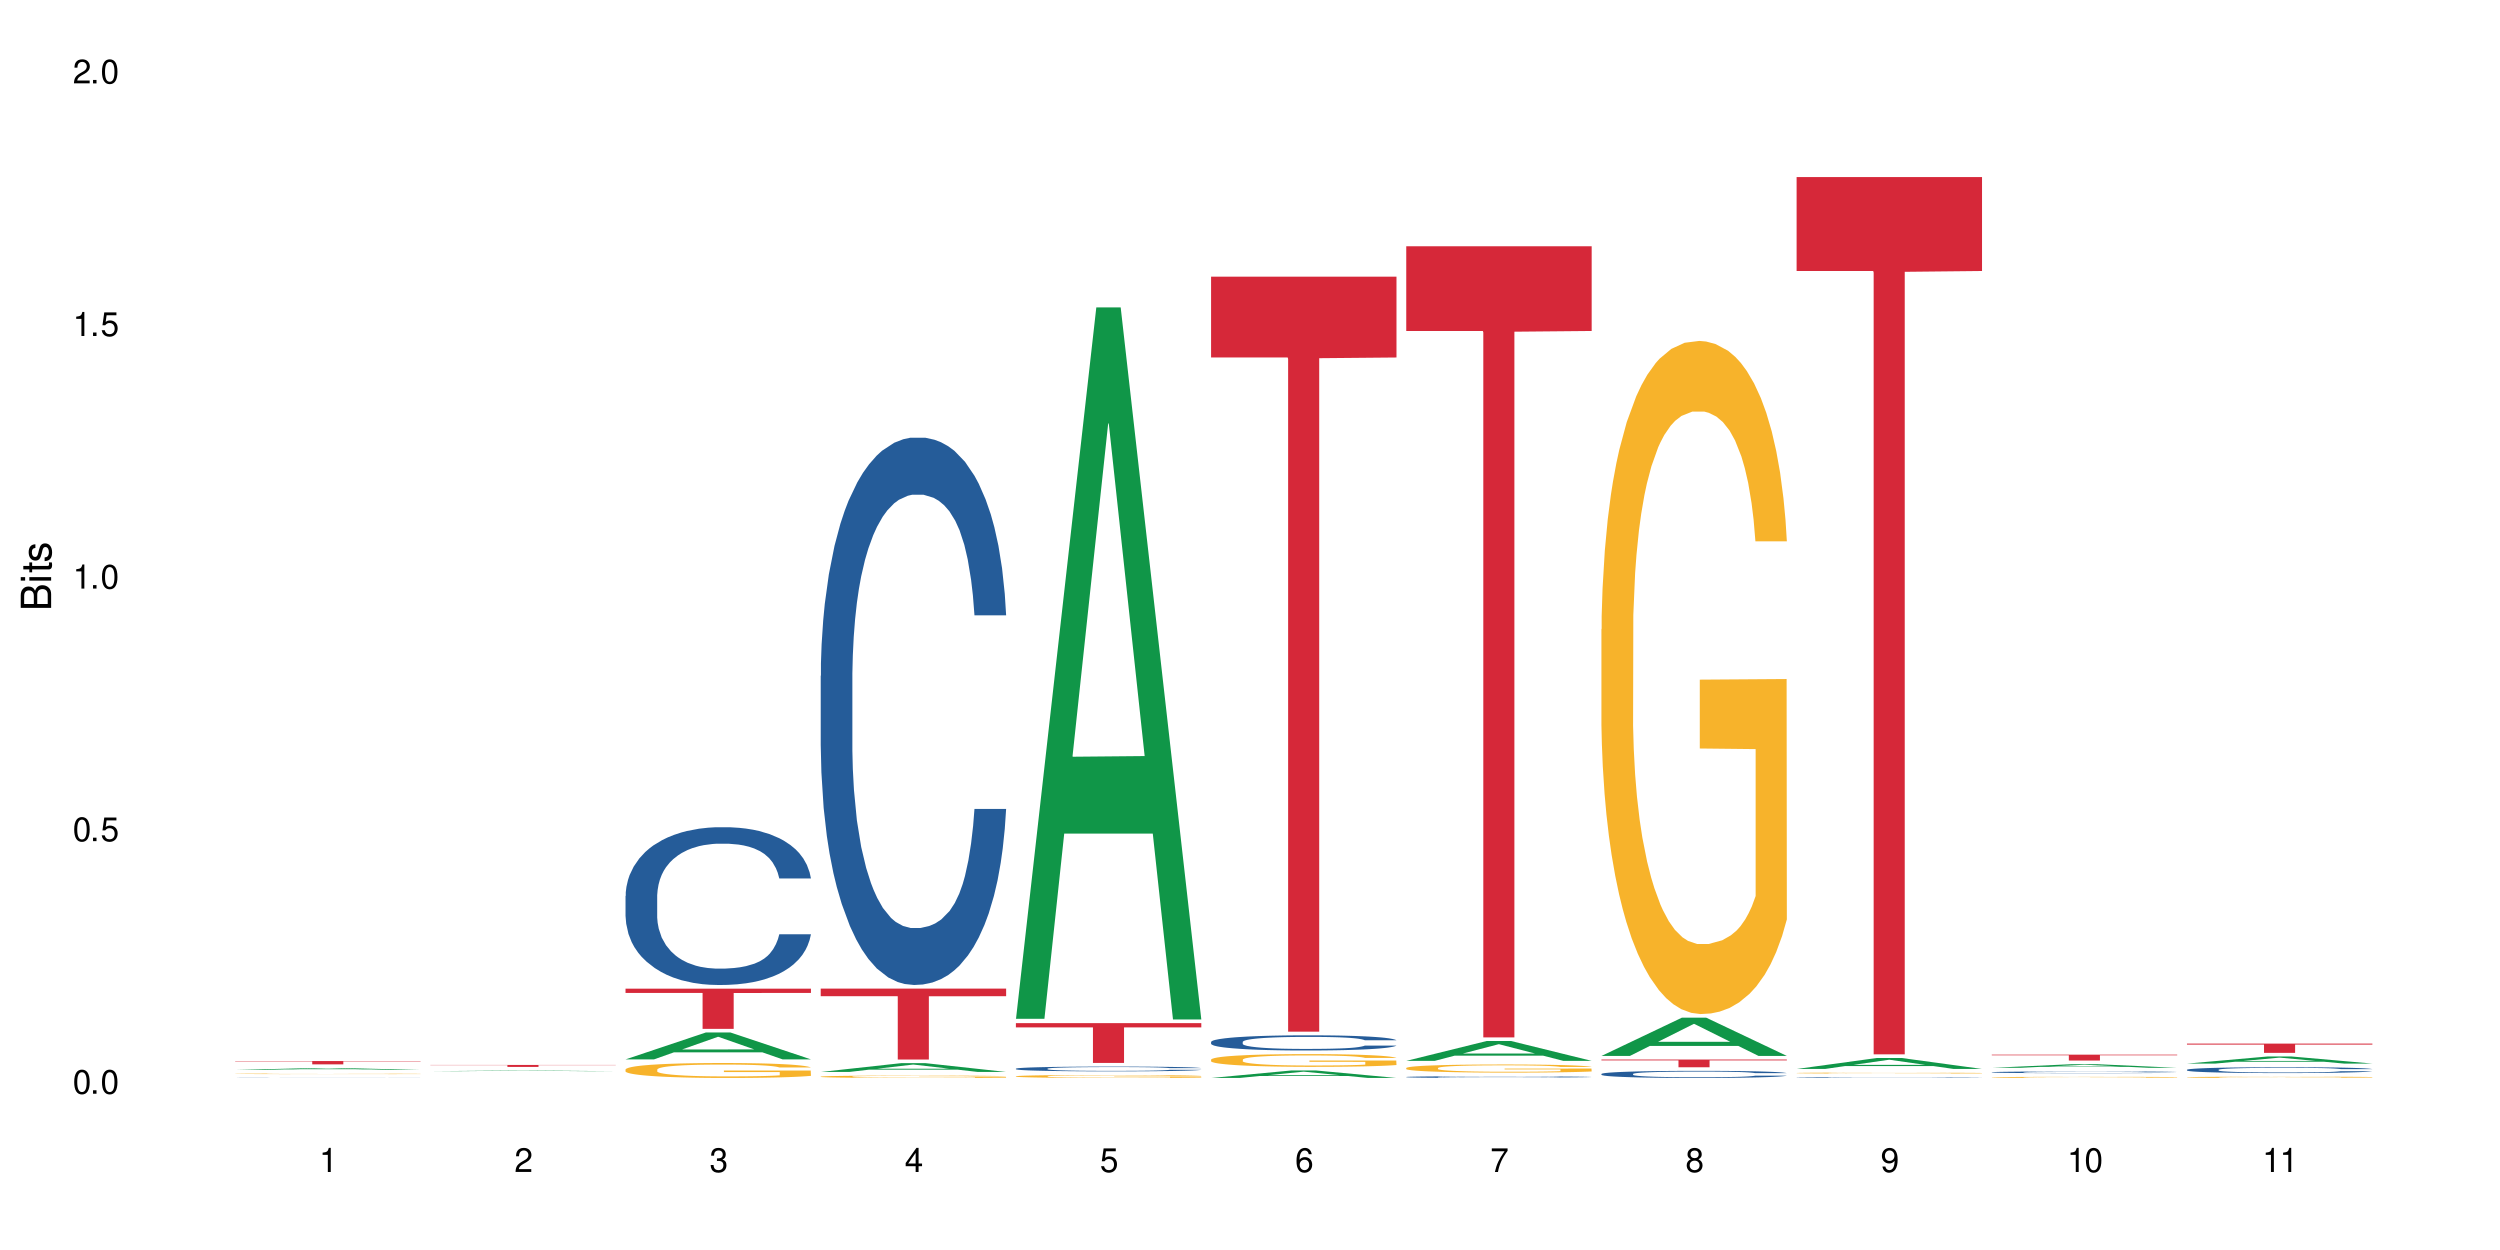 <?xml version="1.0" encoding="UTF-8"?>
<svg xmlns="http://www.w3.org/2000/svg" xmlns:xlink="http://www.w3.org/1999/xlink" width="720" height="360" viewBox="0 0 720 360">
<defs>
<g>
<g id="glyph-0-0">
</g>
<g id="glyph-0-1">
<path d="M 2.641 -6.938 C 2 -6.938 1.422 -6.656 1.078 -6.172 C 0.641 -5.562 0.406 -4.641 0.406 -3.359 C 0.406 -1.016 1.188 0.219 2.641 0.219 C 4.078 0.219 4.859 -1.016 4.859 -3.297 C 4.859 -4.641 4.656 -5.547 4.203 -6.172 C 3.844 -6.656 3.281 -6.938 2.641 -6.938 Z M 2.641 -6.188 C 3.547 -6.188 4 -5.25 4 -3.375 C 4 -1.406 3.562 -0.484 2.625 -0.484 C 1.734 -0.484 1.281 -1.438 1.281 -3.344 C 1.281 -5.25 1.734 -6.188 2.641 -6.188 Z M 2.641 -6.188 "/>
</g>
<g id="glyph-0-2">
<path d="M 1.828 -1 L 0.828 -1 L 0.828 0 L 1.828 0 Z M 1.828 -1 "/>
</g>
<g id="glyph-0-3">
<path d="M 4.562 -6.797 L 1.062 -6.797 L 0.547 -3.094 L 1.328 -3.094 C 1.719 -3.562 2.047 -3.734 2.578 -3.734 C 3.484 -3.734 4.062 -3.109 4.062 -2.094 C 4.062 -1.125 3.484 -0.531 2.578 -0.531 C 1.828 -0.531 1.375 -0.906 1.188 -1.672 L 0.328 -1.672 C 0.453 -1.109 0.547 -0.844 0.75 -0.594 C 1.125 -0.078 1.828 0.219 2.594 0.219 C 3.969 0.219 4.922 -0.781 4.922 -2.219 C 4.922 -3.562 4.031 -4.484 2.719 -4.484 C 2.25 -4.484 1.859 -4.359 1.469 -4.062 L 1.734 -5.969 L 4.562 -5.969 Z M 4.562 -6.797 "/>
</g>
<g id="glyph-0-4">
<path d="M 2.484 -4.938 L 2.484 0 L 3.328 0 L 3.328 -6.938 L 2.766 -6.938 C 2.469 -5.875 2.281 -5.734 0.984 -5.562 L 0.984 -4.938 Z M 2.484 -4.938 "/>
</g>
<g id="glyph-0-5">
<path d="M 4.859 -0.828 L 1.281 -0.828 C 1.359 -1.406 1.672 -1.781 2.5 -2.281 L 3.469 -2.828 C 4.406 -3.344 4.906 -4.062 4.906 -4.906 C 4.906 -5.484 4.672 -6.031 4.266 -6.406 C 3.859 -6.766 3.375 -6.938 2.719 -6.938 C 1.859 -6.938 1.219 -6.625 0.844 -6.031 C 0.609 -5.672 0.5 -5.234 0.484 -4.531 L 1.328 -4.531 C 1.359 -5.016 1.406 -5.281 1.531 -5.516 C 1.75 -5.938 2.188 -6.203 2.703 -6.203 C 3.469 -6.203 4.031 -5.641 4.031 -4.891 C 4.031 -4.344 3.719 -3.859 3.125 -3.516 L 2.234 -3 C 0.812 -2.172 0.406 -1.531 0.328 -0.016 L 4.859 -0.016 Z M 4.859 -0.828 "/>
</g>
<g id="glyph-0-6">
<path d="M 2.125 -3.188 L 2.578 -3.188 C 3.5 -3.188 3.984 -2.766 3.984 -1.922 C 3.984 -1.062 3.469 -0.531 2.594 -0.531 C 1.656 -0.531 1.203 -1 1.156 -2.016 L 0.312 -2.016 C 0.344 -1.453 0.438 -1.094 0.609 -0.781 C 0.953 -0.109 1.625 0.219 2.547 0.219 C 3.953 0.219 4.859 -0.625 4.859 -1.938 C 4.859 -2.828 4.516 -3.297 3.703 -3.594 C 4.344 -3.844 4.656 -4.328 4.656 -5.031 C 4.656 -6.219 3.875 -6.938 2.578 -6.938 C 1.203 -6.938 0.484 -6.172 0.453 -4.703 L 1.297 -4.703 C 1.312 -5.125 1.344 -5.359 1.453 -5.578 C 1.641 -5.969 2.062 -6.203 2.594 -6.203 C 3.344 -6.203 3.797 -5.75 3.797 -5 C 3.797 -4.516 3.609 -4.219 3.25 -4.047 C 3.016 -3.953 2.703 -3.922 2.125 -3.906 Z M 2.125 -3.188 "/>
</g>
<g id="glyph-0-7">
<path d="M 3.141 -1.672 L 3.141 0 L 3.984 0 L 3.984 -1.672 L 4.984 -1.672 L 4.984 -2.438 L 3.984 -2.438 L 3.984 -6.938 L 3.359 -6.938 L 0.266 -2.578 L 0.266 -1.672 Z M 3.141 -2.438 L 1 -2.438 L 3.141 -5.5 Z M 3.141 -2.438 "/>
</g>
<g id="glyph-0-8">
<path d="M 4.781 -5.125 C 4.609 -6.266 3.891 -6.938 2.844 -6.938 C 2.094 -6.938 1.422 -6.578 1.031 -5.953 C 0.594 -5.266 0.406 -4.422 0.406 -3.172 C 0.406 -2 0.578 -1.25 0.984 -0.641 C 1.359 -0.078 1.953 0.219 2.703 0.219 C 3.984 0.219 4.922 -0.75 4.922 -2.094 C 4.922 -3.375 4.062 -4.281 2.844 -4.281 C 2.172 -4.281 1.641 -4.031 1.281 -3.516 C 1.281 -5.234 1.828 -6.188 2.797 -6.188 C 3.391 -6.188 3.797 -5.797 3.938 -5.125 Z M 2.734 -3.531 C 3.547 -3.531 4.062 -2.953 4.062 -2.031 C 4.062 -1.156 3.484 -0.531 2.703 -0.531 C 1.922 -0.531 1.328 -1.188 1.328 -2.078 C 1.328 -2.938 1.906 -3.531 2.734 -3.531 Z M 2.734 -3.531 "/>
</g>
<g id="glyph-0-9">
<path d="M 4.984 -6.797 L 0.438 -6.797 L 0.438 -5.969 L 4.109 -5.969 C 2.5 -3.656 1.828 -2.234 1.328 0 L 2.219 0 C 2.594 -2.172 3.453 -4.047 4.984 -6.094 Z M 4.984 -6.797 "/>
</g>
<g id="glyph-0-10">
<path d="M 3.75 -3.656 C 4.469 -4.094 4.688 -4.438 4.688 -5.078 C 4.688 -6.172 3.844 -6.938 2.641 -6.938 C 1.438 -6.938 0.594 -6.172 0.594 -5.094 C 0.594 -4.438 0.812 -4.094 1.516 -3.656 C 0.734 -3.266 0.359 -2.703 0.359 -1.922 C 0.359 -0.656 1.281 0.219 2.641 0.219 C 3.984 0.219 4.922 -0.656 4.922 -1.922 C 4.922 -2.703 4.531 -3.266 3.75 -3.656 Z M 2.641 -6.188 C 3.359 -6.188 3.812 -5.75 3.812 -5.062 C 3.812 -4.406 3.344 -3.984 2.641 -3.984 C 1.922 -3.984 1.453 -4.406 1.453 -5.078 C 1.453 -5.75 1.922 -6.188 2.641 -6.188 Z M 2.641 -3.266 C 3.484 -3.266 4.062 -2.719 4.062 -1.906 C 4.062 -1.078 3.484 -0.531 2.625 -0.531 C 1.797 -0.531 1.219 -1.094 1.219 -1.906 C 1.219 -2.719 1.781 -3.266 2.641 -3.266 Z M 2.641 -3.266 "/>
</g>
<g id="glyph-0-11">
<path d="M 0.516 -1.578 C 0.672 -0.453 1.406 0.219 2.438 0.219 C 3.188 0.219 3.859 -0.141 4.266 -0.766 C 4.688 -1.453 4.891 -2.297 4.891 -3.547 C 4.891 -4.719 4.703 -5.453 4.312 -6.078 C 3.938 -6.641 3.344 -6.938 2.594 -6.938 C 1.297 -6.938 0.359 -5.969 0.359 -4.625 C 0.359 -3.344 1.234 -2.453 2.453 -2.453 C 3.094 -2.453 3.578 -2.672 4.016 -3.203 C 4 -1.484 3.469 -0.531 2.5 -0.531 C 1.906 -0.531 1.484 -0.906 1.359 -1.578 Z M 2.578 -6.203 C 3.375 -6.203 3.969 -5.531 3.969 -4.641 C 3.969 -3.797 3.391 -3.188 2.547 -3.188 C 1.734 -3.188 1.234 -3.766 1.234 -4.688 C 1.234 -5.562 1.797 -6.203 2.578 -6.203 Z M 2.578 -6.203 "/>
</g>
<g id="glyph-1-0">
</g>
<g id="glyph-1-1">
<path d="M 0 -0.953 L 0 -4.891 C 0 -5.719 -0.234 -6.344 -0.734 -6.797 C -1.188 -7.234 -1.812 -7.469 -2.5 -7.469 C -3.547 -7.469 -4.188 -7 -4.625 -5.875 C -4.984 -6.688 -5.625 -7.094 -6.531 -7.094 C -7.172 -7.094 -7.734 -6.859 -8.141 -6.391 C -8.562 -5.922 -8.75 -5.344 -8.75 -4.5 L -8.75 -0.953 Z M -4.984 -2.062 L -7.766 -2.062 L -7.766 -4.219 C -7.766 -4.844 -7.688 -5.203 -7.453 -5.5 C -7.219 -5.812 -6.859 -5.969 -6.375 -5.969 C -5.891 -5.969 -5.531 -5.812 -5.297 -5.5 C -5.062 -5.203 -4.984 -4.844 -4.984 -4.219 Z M -0.984 -2.062 L -4 -2.062 L -4 -4.781 C -4 -5.766 -3.438 -6.359 -2.484 -6.359 C -1.547 -6.359 -0.984 -5.766 -0.984 -4.781 Z M -0.984 -2.062 "/>
</g>
<g id="glyph-1-2">
<path d="M -6.281 -1.797 L -6.281 -0.797 L 0 -0.797 L 0 -1.797 Z M -8.75 -1.797 L -8.75 -0.797 L -7.484 -0.797 L -7.484 -1.797 Z M -8.75 -1.797 "/>
</g>
<g id="glyph-1-3">
<path d="M -6.281 -3.047 L -6.281 -2.016 L -8.016 -2.016 L -8.016 -1.016 L -6.281 -1.016 L -6.281 -0.172 L -5.469 -0.172 L -5.469 -1.016 L -0.719 -1.016 C -0.078 -1.016 0.281 -1.453 0.281 -2.234 C 0.281 -2.5 0.25 -2.719 0.188 -3.047 L -0.641 -3.047 C -0.609 -2.906 -0.594 -2.766 -0.594 -2.562 C -0.594 -2.141 -0.719 -2.016 -1.156 -2.016 L -5.469 -2.016 L -5.469 -3.047 Z M -6.281 -3.047 "/>
</g>
<g id="glyph-1-4">
<path d="M -4.531 -5.25 C -5.766 -5.25 -6.469 -4.422 -6.469 -2.969 C -6.469 -1.516 -5.719 -0.562 -4.547 -0.562 C -3.562 -0.562 -3.094 -1.062 -2.734 -2.562 L -2.516 -3.484 C -2.344 -4.188 -2.094 -4.469 -1.641 -4.469 C -1.047 -4.469 -0.641 -3.875 -0.641 -3 C -0.641 -2.453 -0.797 -2 -1.062 -1.75 C -1.25 -1.594 -1.422 -1.531 -1.875 -1.469 L -1.875 -0.406 C -0.422 -0.453 0.281 -1.266 0.281 -2.922 C 0.281 -4.5 -0.5 -5.516 -1.719 -5.516 C -2.656 -5.516 -3.172 -4.984 -3.469 -3.734 L -3.703 -2.766 C -3.891 -1.953 -4.156 -1.609 -4.594 -1.609 C -5.188 -1.609 -5.547 -2.125 -5.547 -2.938 C -5.547 -3.75 -5.203 -4.172 -4.531 -4.203 Z M -4.531 -5.25 "/>
</g>
</g>
</defs>
<rect x="-72" y="-36" width="864" height="432" fill="rgb(100%, 100%, 100%)" fill-opacity="1"/>
<path fill-rule="nonzero" fill="rgb(6.275%, 58.824%, 28.235%)" fill-opacity="1" d="M 67.73 308.145 L 67.789 308.145 L 90.895 307.578 L 97.91 307.578 L 121.133 308.145 L 112.973 308.145 L 107.152 307.996 L 81.652 307.996 L 75.945 308.145 L 67.73 308.145 L 84.105 307.938 L 104.816 307.938 L 94.488 307.672 L 94.262 307.672 L 84.047 307.938 L 84.105 307.938 Z M 67.73 308.145 "/>
<path fill-rule="nonzero" fill="rgb(14.51%, 36.078%, 60%)" fill-opacity="1" d="M 67.73 310.418 L 67.992 310.418 L 68.449 310.414 L 68.902 310.41 L 70.074 310.406 L 71.703 310.406 L 73.398 310.402 L 74.633 310.402 L 75.742 310.398 L 79.91 310.398 L 81.668 310.395 L 109.281 310.395 L 112.016 310.398 L 115.207 310.398 L 116.703 310.402 L 117.746 310.402 L 118.918 310.406 L 119.961 310.406 L 120.742 310.41 L 121.133 310.414 L 112.016 310.414 L 111.559 310.41 L 111.039 310.41 L 110.062 310.406 L 109.086 310.406 L 107.715 310.402 L 103.289 310.402 L 101.727 310.398 L 88.895 310.398 L 86.941 310.402 L 82.84 310.402 L 81.473 310.406 L 80.496 310.406 L 79.387 310.41 L 78.152 310.41 L 77.629 310.414 L 77.238 310.414 L 76.977 310.418 L 76.848 310.418 L 76.848 310.43 L 76.977 310.43 L 77.305 310.434 L 78.152 310.438 L 79.387 310.438 L 80.82 310.441 L 82.188 310.441 L 82.969 310.445 L 89.352 310.445 L 91.438 310.449 L 100.684 310.449 L 102.441 310.445 L 107.652 310.445 L 108.629 310.441 L 110.258 310.441 L 111.039 310.438 L 111.625 310.438 L 112.016 310.434 L 121.133 310.434 L 120.742 310.438 L 120.156 310.438 L 119.57 310.441 L 118.656 310.441 L 117.613 310.445 L 116.117 310.445 L 114.879 310.449 L 110.125 310.449 L 107.715 310.453 L 81.473 310.453 L 79.582 310.449 L 76.133 310.449 L 73.789 310.445 L 72.355 310.441 L 70.27 310.441 L 69.488 310.438 L 68.578 310.434 L 67.926 310.43 L 67.73 310.426 Z M 67.73 310.418 "/>
<path fill-rule="nonzero" fill="rgb(96.863%, 70.196%, 16.863%)" fill-opacity="1" d="M 67.73 309.258 L 67.797 309.258 L 67.797 309.254 L 68.055 309.246 L 68.707 309.238 L 69.555 309.23 L 70.465 309.227 L 71.051 309.223 L 72.027 309.219 L 72.875 309.215 L 75.023 309.207 L 77.762 309.199 L 79.258 309.199 L 80.949 309.195 L 83.359 309.191 L 84.469 309.191 L 87.855 309.188 L 100.555 309.188 L 104.199 309.191 L 107.91 309.191 L 109.605 309.195 L 111.688 309.199 L 113.645 309.203 L 115.207 309.203 L 116.77 309.211 L 118.07 309.215 L 119.18 309.219 L 120.156 309.227 L 120.742 309.23 L 121.133 309.234 L 112.078 309.234 L 111.559 309.23 L 110.973 309.227 L 108.043 309.215 L 106.219 309.211 L 104.656 309.211 L 102.703 309.207 L 100.812 309.207 L 98.664 309.203 L 93.91 309.203 L 90.785 309.207 L 87.66 309.207 L 85.836 309.211 L 84.727 309.211 L 84.078 309.215 L 82.125 309.219 L 80.82 309.223 L 80.105 309.227 L 79.191 309.23 L 78.543 309.234 L 77.824 309.238 L 77.434 309.242 L 76.914 309.254 L 76.848 309.281 L 77.434 309.293 L 77.957 309.297 L 78.738 309.305 L 79.52 309.309 L 80.887 309.312 L 82.059 309.316 L 82.969 309.32 L 84.727 309.324 L 85.445 309.324 L 87.137 309.328 L 88.895 309.332 L 106.676 309.332 L 107.781 309.328 L 110.125 309.328 L 111.039 309.324 L 112.145 309.32 L 112.145 309.285 L 96.059 309.285 L 96.059 309.27 L 121.066 309.27 L 121.133 309.328 L 119.766 309.332 L 118.07 309.336 L 116.441 309.34 L 114.75 309.34 L 112.34 309.344 L 110.387 309.348 L 104.656 309.348 L 101.789 309.352 L 90.719 309.352 L 88.441 309.348 L 86.355 309.348 L 84.273 309.344 L 81.668 309.344 L 79.973 309.34 L 76.457 309.332 L 74.895 309.328 L 73.852 309.324 L 72.812 309.32 L 71.703 309.316 L 70.66 309.312 L 69.879 309.309 L 69.164 309.301 L 68.645 309.297 L 67.859 309.285 L 67.73 309.281 Z M 67.73 309.258 "/>
<path fill-rule="nonzero" fill="rgb(83.922%, 15.686%, 22.353%)" fill-opacity="1" d="M 67.73 305.582 L 121.133 305.582 L 121.133 305.684 L 98.875 305.684 L 98.875 306.535 L 89.922 306.535 L 89.922 305.684 L 67.73 305.684 Z M 67.73 305.582 "/>
<path fill-rule="nonzero" fill="rgb(6.275%, 58.824%, 28.235%)" fill-opacity="1" d="M 123.941 308.504 L 124 308.504 L 147.105 308.316 L 154.125 308.316 L 177.344 308.504 L 169.184 308.504 L 163.367 308.453 L 137.863 308.453 L 132.156 308.504 L 123.941 308.504 L 140.316 308.434 L 161.027 308.434 L 150.699 308.348 L 150.473 308.348 L 140.258 308.434 L 140.316 308.434 Z M 123.941 308.504 "/>
<path fill-rule="nonzero" fill="rgb(83.922%, 15.686%, 22.353%)" fill-opacity="1" d="M 123.941 306.703 L 177.344 306.703 L 177.344 306.766 L 155.086 306.766 L 155.086 307.273 L 146.133 307.273 L 146.133 306.766 L 123.941 306.766 Z M 123.941 306.703 "/>
<path fill-rule="nonzero" fill="rgb(6.275%, 58.824%, 28.235%)" fill-opacity="1" d="M 180.152 305.098 L 180.211 305.09 L 203.316 297.344 L 210.336 297.344 L 233.555 305.105 L 225.395 305.105 L 219.578 303.078 L 194.074 303.078 L 188.371 305.098 L 180.152 305.098 L 196.527 302.242 L 217.238 302.234 L 206.91 298.613 L 206.797 298.605 L 206.684 298.629 L 196.473 302.234 L 196.527 302.242 Z M 180.152 305.098 "/>
<path fill-rule="nonzero" fill="rgb(14.51%, 36.078%, 60%)" fill-opacity="1" d="M 180.152 258.02 L 180.219 257.98 L 180.219 256.984 L 180.414 255.406 L 180.871 253.41 L 181.324 252.039 L 182.5 249.59 L 184.125 247.223 L 185.82 245.395 L 187.059 244.316 L 188.164 243.484 L 190.703 241.949 L 192.332 241.16 L 194.09 240.453 L 196.238 239.746 L 197.801 239.332 L 201.32 238.668 L 203.922 238.379 L 205.941 238.254 L 210.305 238.254 L 212.91 238.418 L 214.801 238.625 L 216.883 238.957 L 218.641 239.332 L 221.703 240.246 L 224.438 241.41 L 225.676 242.074 L 227.629 243.359 L 229.125 244.605 L 230.168 245.688 L 231.34 247.223 L 232.383 249.094 L 233.164 251.211 L 233.555 252.996 L 224.438 252.996 L 223.98 251.336 L 223.461 250.047 L 222.484 248.344 L 221.508 247.141 L 220.141 245.938 L 218.902 245.148 L 217.207 244.359 L 215.711 243.859 L 214.148 243.484 L 212.648 243.234 L 209.785 242.988 L 206.465 242.988 L 205.227 243.07 L 202.688 243.402 L 201.32 243.691 L 199.363 244.273 L 197.996 244.816 L 196.371 245.645 L 195.262 246.352 L 193.895 247.43 L 192.918 248.387 L 191.812 249.758 L 191.16 250.793 L 190.574 251.957 L 190.051 253.328 L 189.66 254.781 L 189.402 256.316 L 189.27 257.812 L 189.27 264.25 L 189.402 265.746 L 189.727 267.488 L 190.574 270.023 L 191.812 272.223 L 193.242 273.969 L 194.609 275.215 L 195.395 275.797 L 196.434 276.461 L 198.062 277.289 L 200.406 278.121 L 201.773 278.453 L 203.859 278.785 L 206.008 278.953 L 208.875 278.953 L 211.414 278.785 L 213.105 278.578 L 214.863 278.246 L 217.273 277.539 L 218.773 276.875 L 220.074 276.086 L 221.051 275.297 L 221.703 274.633 L 222.68 273.344 L 223.461 271.934 L 224.047 270.48 L 224.438 269.066 L 233.555 269.066 L 233.164 270.73 L 232.578 272.348 L 231.992 273.555 L 231.082 275.008 L 230.039 276.293 L 228.539 277.746 L 227.305 278.703 L 225.676 279.742 L 224.176 280.531 L 222.551 281.234 L 220.141 282.066 L 218.578 282.48 L 216.883 282.855 L 214.863 283.188 L 212.324 283.48 L 209.59 283.645 L 207.051 283.688 L 204.316 283.602 L 202.297 283.438 L 199.625 283.062 L 196.305 282.316 L 193.895 281.527 L 192.008 280.738 L 190.379 279.906 L 188.555 278.785 L 186.211 276.957 L 184.777 275.547 L 183.801 274.383 L 182.695 272.766 L 181.914 271.309 L 181 268.984 L 180.348 266.035 L 180.152 263.754 Z M 180.152 258.02 "/>
<path fill-rule="nonzero" fill="rgb(96.863%, 70.196%, 16.863%)" fill-opacity="1" d="M 180.152 307.992 L 180.219 307.988 L 180.219 307.91 L 180.48 307.73 L 181.129 307.488 L 181.977 307.289 L 182.891 307.129 L 183.477 307.047 L 184.453 306.93 L 185.297 306.844 L 187.449 306.664 L 190.184 306.5 L 191.68 306.43 L 193.375 306.363 L 195.785 306.289 L 196.891 306.262 L 200.277 306.199 L 204.121 306.156 L 208.352 306.145 L 210.305 306.148 L 212.977 306.164 L 216.621 306.211 L 218.707 306.25 L 220.336 306.289 L 222.027 306.34 L 224.113 306.418 L 226.066 306.512 L 227.629 306.605 L 229.191 306.723 L 230.492 306.852 L 231.602 306.988 L 232.578 307.152 L 233.164 307.293 L 233.555 307.43 L 224.504 307.43 L 223.98 307.293 L 223.395 307.184 L 222.418 307.055 L 221.441 306.961 L 220.465 306.887 L 218.641 306.785 L 217.078 306.719 L 215.125 306.664 L 213.238 306.629 L 211.086 306.605 L 209.785 306.598 L 206.332 306.598 L 203.207 306.625 L 201.383 306.656 L 200.082 306.688 L 198.258 306.75 L 197.152 306.797 L 196.5 306.828 L 194.547 306.949 L 193.242 307.059 L 192.527 307.133 L 191.617 307.25 L 190.965 307.359 L 190.246 307.516 L 189.855 307.633 L 189.336 307.902 L 189.27 308.609 L 189.465 308.758 L 189.855 308.922 L 190.379 309.062 L 191.16 309.211 L 191.941 309.324 L 193.309 309.48 L 194.48 309.582 L 195.395 309.648 L 197.152 309.754 L 197.867 309.789 L 199.562 309.859 L 201.32 309.914 L 203.469 309.961 L 205.098 309.984 L 207.699 310.004 L 211.023 310.004 L 214.93 309.98 L 217.402 309.949 L 219.098 309.918 L 220.203 309.891 L 221.57 309.848 L 222.551 309.809 L 223.461 309.766 L 224.566 309.699 L 224.566 308.758 L 208.484 308.754 L 208.484 308.312 L 233.488 308.309 L 233.555 309.848 L 232.188 309.953 L 230.492 310.059 L 228.867 310.137 L 227.172 310.203 L 224.762 310.277 L 222.809 310.324 L 219.812 310.379 L 217.078 310.414 L 214.215 310.438 L 211.672 310.449 L 208.68 310.453 L 206.008 310.445 L 203.141 310.422 L 200.863 310.391 L 198.777 310.352 L 196.695 310.301 L 194.09 310.219 L 192.398 310.152 L 190.641 310.07 L 188.879 309.969 L 187.316 309.863 L 186.277 309.781 L 185.234 309.688 L 184.125 309.57 L 183.086 309.434 L 182.305 309.312 L 181.586 309.176 L 181.066 309.047 L 180.543 308.867 L 180.285 308.727 L 180.152 308.605 Z M 180.152 307.992 "/>
<path fill-rule="nonzero" fill="rgb(83.922%, 15.686%, 22.353%)" fill-opacity="1" d="M 180.152 284.727 L 233.555 284.727 L 233.555 285.969 L 211.301 285.977 L 211.301 296.305 L 202.344 296.305 L 202.344 285.988 L 202.215 285.969 L 180.152 285.969 Z M 180.152 284.727 "/>
<path fill-rule="nonzero" fill="rgb(6.275%, 58.824%, 28.235%)" fill-opacity="1" d="M 236.367 308.723 L 236.422 308.719 L 259.527 306.188 L 266.547 306.188 L 289.766 308.723 L 281.609 308.723 L 275.789 308.062 L 250.285 308.062 L 244.582 308.723 L 236.367 308.723 L 252.738 307.789 L 273.449 307.785 L 263.121 306.602 L 263.008 306.598 L 262.895 306.605 L 252.684 307.785 L 252.738 307.789 Z M 236.367 308.723 "/>
<path fill-rule="nonzero" fill="rgb(14.51%, 36.078%, 60%)" fill-opacity="1" d="M 236.367 194.645 L 236.43 194.504 L 236.43 191.043 L 236.625 185.57 L 237.082 178.656 L 237.539 173.898 L 238.711 165.398 L 240.34 157.188 L 242.031 150.848 L 243.27 147.105 L 244.375 144.223 L 246.914 138.891 L 248.543 136.156 L 250.301 133.707 L 252.449 131.258 L 254.016 129.816 L 257.531 127.512 L 260.137 126.5 L 262.152 126.07 L 266.516 126.07 L 269.121 126.645 L 271.012 127.367 L 273.094 128.52 L 274.852 129.816 L 277.914 132.984 L 280.648 137.02 L 281.887 139.324 L 283.84 143.789 L 285.34 148.113 L 286.379 151.859 L 287.551 157.188 L 288.594 163.672 L 289.375 171.02 L 289.766 177.215 L 280.648 177.215 L 280.191 171.453 L 279.672 166.984 L 278.695 161.078 L 277.719 156.898 L 276.352 152.723 L 275.113 149.984 L 273.422 147.246 L 271.922 145.52 L 270.359 144.223 L 268.863 143.359 L 265.996 142.492 L 262.676 142.492 L 261.438 142.781 L 258.898 143.934 L 257.531 144.941 L 255.578 146.961 L 254.211 148.832 L 252.582 151.715 L 251.473 154.164 L 250.105 157.91 L 249.129 161.223 L 248.023 165.977 L 247.371 169.578 L 246.785 173.613 L 246.266 178.367 L 245.875 183.41 L 245.613 188.738 L 245.484 193.926 L 245.484 216.258 L 245.613 221.441 L 245.938 227.492 L 246.785 236.281 L 248.023 243.918 L 249.457 249.969 L 250.824 254.289 L 251.605 256.309 L 252.645 258.613 L 254.273 261.492 L 256.617 264.375 L 257.984 265.527 L 260.07 266.68 L 262.219 267.258 L 265.086 267.258 L 267.625 266.68 L 269.316 265.961 L 271.074 264.809 L 273.484 262.359 L 274.984 260.055 L 276.285 257.316 L 277.262 254.578 L 277.914 252.273 L 278.891 247.809 L 279.672 242.91 L 280.258 237.867 L 280.648 232.969 L 289.766 232.969 L 289.375 238.73 L 288.789 244.352 L 288.203 248.527 L 287.293 253.57 L 286.25 258.035 L 284.75 263.078 L 283.516 266.391 L 281.887 269.992 L 280.387 272.73 L 278.762 275.18 L 276.352 278.062 L 274.789 279.504 L 273.094 280.801 L 271.074 281.953 L 268.535 282.961 L 265.801 283.535 L 263.262 283.68 L 260.527 283.391 L 258.508 282.816 L 255.836 281.52 L 252.516 278.926 L 250.105 276.188 L 248.219 273.453 L 246.59 270.57 L 244.766 266.68 L 242.422 260.34 L 240.988 255.441 L 240.012 251.41 L 238.906 245.789 L 238.125 240.75 L 237.211 232.68 L 236.562 222.453 L 236.367 214.527 Z M 236.367 194.645 "/>
<path fill-rule="nonzero" fill="rgb(96.863%, 70.196%, 16.863%)" fill-opacity="1" d="M 236.367 310.062 L 236.43 310.059 L 236.43 310.047 L 236.691 310.02 L 237.344 309.98 L 238.188 309.949 L 239.102 309.922 L 240.664 309.891 L 241.512 309.879 L 243.66 309.848 L 246.395 309.824 L 247.891 309.812 L 249.586 309.801 L 251.996 309.789 L 253.102 309.785 L 256.488 309.773 L 260.332 309.77 L 264.562 309.766 L 266.516 309.766 L 269.188 309.77 L 272.836 309.777 L 274.918 309.781 L 276.547 309.789 L 278.238 309.797 L 280.324 309.809 L 282.277 309.824 L 283.84 309.84 L 285.402 309.859 L 286.707 309.879 L 287.812 309.902 L 288.789 309.926 L 289.375 309.949 L 289.766 309.973 L 280.715 309.973 L 280.191 309.949 L 279.605 309.934 L 278.629 309.91 L 277.652 309.898 L 276.676 309.883 L 274.852 309.867 L 273.289 309.859 L 271.336 309.848 L 269.449 309.844 L 267.301 309.84 L 262.543 309.84 L 259.418 309.844 L 257.594 309.848 L 256.293 309.852 L 254.469 309.863 L 253.363 309.871 L 252.711 309.875 L 250.758 309.895 L 249.457 309.914 L 248.738 309.926 L 247.828 309.941 L 247.176 309.961 L 246.461 309.984 L 246.07 310.004 L 245.547 310.047 L 245.484 310.16 L 245.68 310.184 L 246.07 310.211 L 246.59 310.23 L 247.371 310.254 L 248.152 310.273 L 249.52 310.297 L 250.691 310.316 L 251.605 310.324 L 253.363 310.344 L 254.078 310.348 L 255.773 310.359 L 257.531 310.367 L 259.68 310.375 L 261.309 310.379 L 263.914 310.383 L 267.234 310.383 L 271.141 310.379 L 273.617 310.375 L 275.309 310.367 L 276.418 310.363 L 277.785 310.359 L 278.762 310.352 L 279.672 310.344 L 280.781 310.332 L 280.781 310.184 L 264.695 310.184 L 264.695 310.113 L 289.699 310.113 L 289.766 310.359 L 288.398 310.375 L 286.707 310.391 L 285.078 310.402 L 283.383 310.414 L 280.977 310.426 L 279.02 310.434 L 276.023 310.441 L 273.289 310.449 L 270.426 310.453 L 262.219 310.453 L 259.355 310.449 L 257.074 310.445 L 254.992 310.438 L 252.906 310.43 L 250.301 310.418 L 248.609 310.406 L 246.852 310.395 L 245.094 310.379 L 243.527 310.359 L 242.488 310.348 L 241.445 310.332 L 240.34 310.312 L 239.297 310.293 L 238.516 310.273 L 237.797 310.25 L 237.277 310.23 L 236.758 310.203 L 236.496 310.18 L 236.367 310.16 Z M 236.367 310.062 "/>
<path fill-rule="nonzero" fill="rgb(83.922%, 15.686%, 22.353%)" fill-opacity="1" d="M 236.367 284.723 L 289.766 284.723 L 289.766 286.91 L 267.512 286.926 L 267.512 305.145 L 258.555 305.145 L 258.555 286.945 L 258.426 286.91 L 236.367 286.91 Z M 236.367 284.723 "/>
<path fill-rule="nonzero" fill="rgb(6.275%, 58.824%, 28.235%)" fill-opacity="1" d="M 292.578 293.422 L 292.633 293.23 L 315.738 88.535 L 322.758 88.535 L 345.977 293.613 L 337.82 293.613 L 332 240.082 L 306.496 240.082 L 300.793 293.422 L 292.578 293.422 L 308.949 217.938 L 329.66 217.746 L 319.336 122.043 L 319.219 121.848 L 319.105 122.426 L 308.895 217.746 L 308.949 217.938 Z M 292.578 293.422 "/>
<path fill-rule="nonzero" fill="rgb(14.51%, 36.078%, 60%)" fill-opacity="1" d="M 292.578 307.773 L 292.641 307.773 L 292.641 307.742 L 292.836 307.695 L 293.293 307.633 L 293.75 307.594 L 294.922 307.52 L 296.551 307.445 L 298.242 307.391 L 299.48 307.359 L 300.586 307.332 L 303.125 307.285 L 304.754 307.262 L 306.512 307.242 L 308.664 307.219 L 310.227 307.207 L 313.742 307.188 L 316.348 307.18 L 318.367 307.176 L 322.73 307.176 L 325.332 307.18 L 327.223 307.188 L 329.305 307.195 L 331.066 307.207 L 334.125 307.234 L 336.859 307.27 L 338.098 307.289 L 340.051 307.328 L 341.551 307.367 L 342.59 307.398 L 343.762 307.445 L 344.805 307.504 L 345.586 307.566 L 345.977 307.621 L 336.859 307.621 L 336.406 307.57 L 335.883 307.531 L 334.906 307.48 L 333.93 307.445 L 332.562 307.406 L 331.324 307.383 L 329.633 307.359 L 328.133 307.344 L 326.57 307.332 L 325.074 307.324 L 322.207 307.32 L 317.648 307.32 L 315.109 307.332 L 313.742 307.34 L 311.789 307.359 L 310.422 307.375 L 308.793 307.398 L 307.684 307.422 L 306.316 307.453 L 305.34 307.48 L 304.234 307.523 L 303.582 307.555 L 302.996 307.59 L 302.477 307.633 L 302.086 307.676 L 301.824 307.723 L 301.695 307.766 L 301.695 307.961 L 301.824 308.008 L 302.148 308.062 L 302.996 308.137 L 304.234 308.203 L 305.668 308.258 L 307.035 308.293 L 307.816 308.312 L 308.859 308.332 L 310.484 308.359 L 312.832 308.383 L 314.199 308.395 L 316.281 308.402 L 318.43 308.406 L 321.297 308.406 L 323.836 308.402 L 325.527 308.395 L 327.289 308.387 L 329.695 308.363 L 331.195 308.344 L 332.496 308.32 L 333.473 308.297 L 334.125 308.277 L 335.102 308.238 L 335.883 308.195 L 336.469 308.152 L 336.859 308.109 L 345.977 308.109 L 345.586 308.16 L 345 308.207 L 344.414 308.246 L 343.504 308.289 L 342.461 308.328 L 340.965 308.371 L 339.727 308.398 L 338.098 308.434 L 336.602 308.457 L 334.973 308.477 L 332.562 308.504 L 331 308.516 L 329.305 308.527 L 327.289 308.535 L 324.746 308.543 L 322.012 308.551 L 319.473 308.551 L 316.738 308.547 L 314.719 308.543 L 312.047 308.531 L 308.727 308.508 L 306.316 308.484 L 304.43 308.461 L 302.801 308.438 L 300.977 308.402 L 298.633 308.348 L 297.199 308.305 L 296.223 308.27 L 295.117 308.219 L 294.336 308.176 L 293.422 308.105 L 292.773 308.016 L 292.578 307.949 Z M 292.578 307.773 "/>
<path fill-rule="nonzero" fill="rgb(96.863%, 70.196%, 16.863%)" fill-opacity="1" d="M 292.578 309.961 L 292.641 309.961 L 292.641 309.945 L 292.902 309.91 L 293.555 309.859 L 294.398 309.82 L 295.312 309.789 L 295.898 309.773 L 296.875 309.75 L 297.723 309.73 L 299.871 309.695 L 302.605 309.664 L 304.105 309.648 L 305.797 309.637 L 308.207 309.621 L 309.312 309.617 L 312.699 309.602 L 316.543 309.594 L 322.73 309.594 L 325.398 309.598 L 329.047 309.605 L 331.129 309.613 L 332.758 309.621 L 334.449 309.633 L 336.535 309.648 L 340.051 309.684 L 341.613 309.707 L 342.918 309.734 L 344.023 309.762 L 345 309.793 L 345.586 309.82 L 345.977 309.848 L 336.926 309.848 L 336.406 309.82 L 335.82 309.801 L 334.84 309.773 L 332.887 309.742 L 331.066 309.719 L 329.5 309.707 L 327.547 309.695 L 325.66 309.691 L 323.512 309.684 L 318.758 309.684 L 315.629 309.688 L 313.809 309.695 L 312.504 309.703 L 310.68 309.715 L 309.574 309.723 L 308.922 309.73 L 306.969 309.754 L 305.668 309.777 L 304.949 309.789 L 304.039 309.812 L 303.387 309.836 L 302.672 309.867 L 302.281 309.891 L 301.758 309.945 L 301.695 310.086 L 301.891 310.117 L 302.281 310.148 L 302.801 310.176 L 303.582 310.207 L 304.363 310.23 L 306.902 310.281 L 307.816 310.293 L 309.574 310.312 L 310.289 310.32 L 311.984 310.336 L 313.742 310.348 L 315.891 310.355 L 317.52 310.359 L 320.125 310.363 L 323.445 310.363 L 327.352 310.359 L 329.828 310.355 L 331.52 310.348 L 332.629 310.344 L 333.996 310.332 L 334.973 310.324 L 335.883 310.316 L 336.992 310.305 L 336.992 310.117 L 320.906 310.113 L 320.906 310.027 L 345.914 310.027 L 345.977 310.332 L 344.609 310.355 L 342.918 310.375 L 341.289 310.391 L 339.598 310.402 L 337.188 310.418 L 335.234 310.43 L 332.238 310.438 L 329.5 310.445 L 326.637 310.453 L 318.43 310.453 L 315.566 310.449 L 313.285 310.441 L 311.203 310.434 L 309.117 310.422 L 306.512 310.406 L 304.82 310.395 L 303.062 310.379 L 301.305 310.359 L 299.742 310.336 L 298.699 310.32 L 297.656 310.301 L 296.551 310.277 L 295.508 310.25 L 294.727 310.227 L 294.008 310.199 L 293.488 310.172 L 292.969 310.137 L 292.707 310.109 L 292.578 310.086 Z M 292.578 309.961 "/>
<path fill-rule="nonzero" fill="rgb(83.922%, 15.686%, 22.353%)" fill-opacity="1" d="M 292.578 294.656 L 345.977 294.656 L 345.977 295.883 L 323.723 295.895 L 323.723 306.133 L 314.77 306.133 L 314.77 295.906 L 314.637 295.883 L 292.578 295.883 Z M 292.578 294.656 "/>
<path fill-rule="nonzero" fill="rgb(6.275%, 58.824%, 28.235%)" fill-opacity="1" d="M 348.789 310.453 L 348.844 310.449 L 371.953 308.293 L 378.969 308.293 L 402.188 310.453 L 394.031 310.453 L 388.211 309.891 L 362.711 309.891 L 357.004 310.453 L 348.789 310.453 L 365.164 309.656 L 385.871 309.656 L 375.547 308.645 L 375.434 308.645 L 375.316 308.648 L 365.105 309.656 L 365.164 309.656 Z M 348.789 310.453 "/>
<path fill-rule="nonzero" fill="rgb(14.51%, 36.078%, 60%)" fill-opacity="1" d="M 348.789 300.074 L 348.852 300.07 L 348.852 299.973 L 349.051 299.82 L 349.504 299.629 L 349.961 299.5 L 351.133 299.262 L 352.762 299.035 L 354.453 298.859 L 355.691 298.754 L 356.797 298.676 L 359.34 298.527 L 360.965 298.453 L 362.727 298.383 L 364.875 298.316 L 366.438 298.277 L 369.953 298.211 L 372.559 298.184 L 374.578 298.172 L 378.941 298.172 L 381.547 298.188 L 383.434 298.207 L 385.52 298.238 L 387.277 298.277 L 390.336 298.363 L 393.07 298.477 L 394.309 298.539 L 396.262 298.664 L 397.762 298.781 L 398.805 298.887 L 399.977 299.035 L 401.016 299.215 L 401.797 299.418 L 402.188 299.59 L 393.07 299.59 L 392.617 299.43 L 392.094 299.305 L 391.117 299.141 L 390.141 299.027 L 388.773 298.91 L 387.535 298.836 L 385.844 298.758 L 384.344 298.711 L 382.781 298.676 L 381.285 298.652 L 378.418 298.629 L 375.098 298.629 L 373.859 298.637 L 371.32 298.668 L 369.953 298.695 L 368 298.75 L 366.633 298.805 L 365.004 298.883 L 363.898 298.949 L 362.531 299.055 L 361.551 299.148 L 360.445 299.277 L 359.793 299.379 L 359.207 299.488 L 358.688 299.621 L 358.297 299.762 L 358.035 299.91 L 357.906 300.055 L 357.906 300.672 L 358.035 300.816 L 358.363 300.984 L 359.207 301.227 L 360.445 301.438 L 361.879 301.605 L 363.246 301.727 L 364.027 301.781 L 365.07 301.848 L 366.695 301.926 L 369.043 302.008 L 370.41 302.039 L 372.492 302.07 L 374.641 302.086 L 377.508 302.086 L 380.047 302.07 L 381.742 302.051 L 383.5 302.02 L 385.91 301.949 L 387.406 301.887 L 388.707 301.812 L 389.688 301.734 L 390.336 301.672 L 391.312 301.547 L 392.094 301.41 L 392.68 301.273 L 393.07 301.137 L 402.188 301.137 L 401.797 301.297 L 401.211 301.453 L 400.625 301.566 L 399.715 301.707 L 398.672 301.832 L 397.176 301.969 L 395.938 302.062 L 394.309 302.164 L 392.812 302.238 L 391.184 302.305 L 388.773 302.387 L 387.211 302.426 L 385.52 302.461 L 383.5 302.492 L 380.961 302.523 L 378.223 302.539 L 375.684 302.543 L 372.949 302.535 L 370.93 302.52 L 368.262 302.48 L 364.938 302.41 L 362.531 302.336 L 360.641 302.258 L 359.012 302.18 L 357.188 302.07 L 354.844 301.895 L 353.41 301.758 L 352.434 301.648 L 351.328 301.492 L 350.547 301.352 L 349.637 301.129 L 348.984 300.844 L 348.789 300.625 Z M 348.789 300.074 "/>
<path fill-rule="nonzero" fill="rgb(96.863%, 70.196%, 16.863%)" fill-opacity="1" d="M 348.789 305.156 L 348.852 305.152 L 348.852 305.086 L 349.113 304.934 L 349.766 304.727 L 350.613 304.555 L 351.523 304.422 L 352.109 304.352 L 353.086 304.25 L 353.934 304.176 L 356.082 304.027 L 358.816 303.887 L 360.316 303.824 L 362.008 303.77 L 364.418 303.703 L 365.523 303.68 L 368.91 303.629 L 372.754 303.594 L 376.988 303.582 L 378.941 303.586 L 381.609 303.602 L 385.258 303.637 L 387.34 303.672 L 388.969 303.703 L 390.664 303.746 L 392.746 303.816 L 394.699 303.895 L 396.262 303.977 L 397.824 304.074 L 399.129 304.184 L 400.234 304.301 L 401.211 304.441 L 401.797 304.559 L 402.188 304.676 L 393.137 304.676 L 392.617 304.559 L 392.031 304.469 L 391.055 304.359 L 390.078 304.277 L 389.098 304.215 L 387.277 304.125 L 385.715 304.074 L 383.758 304.027 L 381.871 303.996 L 379.723 303.977 L 378.418 303.969 L 374.969 303.969 L 371.844 303.992 L 370.02 304.02 L 368.715 304.047 L 366.891 304.098 L 365.785 304.137 L 365.133 304.164 L 363.18 304.266 L 361.879 304.359 L 361.16 304.426 L 360.25 304.523 L 359.598 304.617 L 358.883 304.75 L 358.492 304.852 L 357.969 305.078 L 357.906 305.68 L 358.102 305.809 L 358.492 305.945 L 359.012 306.066 L 359.793 306.191 L 360.574 306.289 L 361.941 306.422 L 363.117 306.508 L 364.027 306.562 L 365.785 306.656 L 366.5 306.684 L 368.195 306.746 L 369.953 306.793 L 372.102 306.832 L 373.73 306.852 L 376.336 306.871 L 379.656 306.871 L 383.562 306.848 L 386.039 306.824 L 387.73 306.797 L 388.84 306.773 L 390.207 306.734 L 391.184 306.703 L 392.094 306.664 L 393.203 306.609 L 393.203 305.809 L 377.117 305.805 L 377.117 305.43 L 402.125 305.426 L 402.188 306.734 L 400.82 306.824 L 399.129 306.914 L 397.5 306.98 L 395.809 307.035 L 393.398 307.102 L 391.445 307.141 L 388.449 307.188 L 385.715 307.219 L 382.848 307.238 L 380.309 307.246 L 377.312 307.25 L 374.641 307.246 L 371.777 307.223 L 369.496 307.199 L 367.414 307.164 L 365.328 307.121 L 362.727 307.051 L 361.031 306.992 L 359.273 306.922 L 357.516 306.84 L 355.953 306.75 L 354.91 306.68 L 353.867 306.598 L 352.762 306.496 L 351.719 306.383 L 350.938 306.281 L 350.223 306.164 L 349.699 306.051 L 349.18 305.902 L 348.918 305.781 L 348.789 305.676 Z M 348.789 305.156 "/>
<path fill-rule="nonzero" fill="rgb(83.922%, 15.686%, 22.353%)" fill-opacity="1" d="M 348.789 79.68 L 402.188 79.68 L 402.188 102.957 L 379.934 103.16 L 379.934 297.129 L 370.98 297.129 L 370.98 103.363 L 370.848 102.957 L 348.789 102.957 Z M 348.789 79.68 "/>
<path fill-rule="nonzero" fill="rgb(6.275%, 58.824%, 28.235%)" fill-opacity="1" d="M 405 305.527 L 405.059 305.52 L 428.164 299.809 L 435.18 299.809 L 458.402 305.531 L 450.242 305.531 L 444.422 304.035 L 418.922 304.035 L 413.215 305.527 L 405 305.527 L 421.375 303.418 L 442.082 303.414 L 431.758 300.742 L 431.645 300.738 L 431.527 300.754 L 421.316 303.414 L 421.375 303.418 Z M 405 305.527 "/>
<path fill-rule="nonzero" fill="rgb(14.51%, 36.078%, 60%)" fill-opacity="1" d="M 405 310.172 L 405.066 310.172 L 405.066 310.16 L 405.262 310.141 L 405.715 310.121 L 406.172 310.105 L 407.344 310.078 L 408.973 310.051 L 410.664 310.031 L 411.902 310.02 L 413.012 310.012 L 415.551 309.996 L 417.18 309.984 L 418.938 309.977 L 421.086 309.969 L 422.648 309.965 L 426.164 309.957 L 428.77 309.953 L 435.152 309.953 L 437.758 309.957 L 439.645 309.957 L 441.73 309.961 L 443.488 309.965 L 446.547 309.977 L 449.285 309.988 L 450.52 309.996 L 452.473 310.008 L 453.973 310.023 L 455.016 310.035 L 456.188 310.051 L 457.227 310.074 L 458.012 310.098 L 458.402 310.117 L 449.285 310.117 L 448.828 310.098 L 448.309 310.082 L 447.328 310.066 L 446.352 310.051 L 444.984 310.039 L 443.746 310.031 L 442.055 310.02 L 440.559 310.016 L 438.992 310.012 L 437.496 310.008 L 434.629 310.004 L 431.309 310.004 L 430.07 310.008 L 427.531 310.012 L 426.164 310.012 L 424.211 310.02 L 422.844 310.027 L 421.215 310.035 L 420.109 310.043 L 418.742 310.055 L 417.766 310.066 L 416.656 310.082 L 416.004 310.09 L 415.418 310.105 L 414.898 310.121 L 414.508 310.137 L 414.246 310.152 L 414.117 310.168 L 414.117 310.238 L 414.246 310.258 L 414.574 310.277 L 415.418 310.305 L 416.656 310.328 L 418.09 310.348 L 419.457 310.359 L 420.238 310.367 L 421.281 310.375 L 422.91 310.383 L 425.254 310.395 L 426.621 310.398 L 428.703 310.398 L 430.855 310.402 L 433.719 310.402 L 436.258 310.398 L 437.953 310.398 L 439.711 310.395 L 442.121 310.387 L 443.617 310.379 L 444.922 310.371 L 445.898 310.363 L 446.547 310.355 L 447.523 310.34 L 448.309 310.324 L 448.895 310.309 L 449.285 310.293 L 458.402 310.293 L 458.012 310.312 L 457.426 310.328 L 456.836 310.344 L 455.926 310.359 L 454.883 310.371 L 453.387 310.391 L 452.148 310.398 L 450.52 310.41 L 449.023 310.418 L 447.395 310.426 L 444.984 310.438 L 443.422 310.441 L 441.73 310.445 L 439.711 310.449 L 437.172 310.453 L 427.141 310.453 L 424.473 310.449 L 421.148 310.438 L 418.742 310.43 L 416.852 310.422 L 415.223 310.414 L 413.402 310.398 L 411.055 310.379 L 409.625 310.363 L 408.648 310.352 L 407.539 310.332 L 406.758 310.316 L 405.848 310.293 L 405.195 310.258 L 405 310.234 Z M 405 310.172 "/>
<path fill-rule="nonzero" fill="rgb(96.863%, 70.196%, 16.863%)" fill-opacity="1" d="M 405 307.574 L 405.066 307.574 L 405.066 307.531 L 405.324 307.434 L 405.977 307.301 L 406.824 307.191 L 407.734 307.105 L 408.32 307.062 L 409.297 306.996 L 410.145 306.949 L 412.293 306.855 L 415.027 306.766 L 416.527 306.727 L 418.219 306.691 L 420.629 306.648 L 421.738 306.637 L 425.121 306.602 L 428.965 306.578 L 433.199 306.574 L 435.152 306.574 L 437.82 306.582 L 441.469 306.605 L 443.551 306.629 L 445.18 306.648 L 446.875 306.676 L 448.957 306.719 L 450.91 306.773 L 452.473 306.824 L 454.039 306.887 L 455.34 306.957 L 456.445 307.031 L 457.426 307.121 L 458.012 307.195 L 458.402 307.27 L 449.348 307.27 L 448.828 307.195 L 448.242 307.137 L 447.266 307.066 L 446.289 307.016 L 445.312 306.973 L 443.488 306.918 L 441.926 306.887 L 439.973 306.855 L 438.082 306.836 L 435.934 306.824 L 434.629 306.82 L 431.18 306.82 L 428.055 306.832 L 426.23 306.852 L 424.926 306.867 L 423.105 306.898 L 421.996 306.926 L 421.348 306.941 L 419.391 307.008 L 418.09 307.07 L 417.375 307.109 L 416.461 307.172 L 415.809 307.23 L 415.094 307.316 L 414.703 307.379 L 414.184 307.527 L 414.117 307.91 L 414.312 307.992 L 414.703 308.078 L 415.223 308.156 L 416.004 308.238 L 416.785 308.297 L 418.156 308.383 L 419.328 308.438 L 420.238 308.473 L 421.996 308.531 L 422.715 308.551 L 424.406 308.59 L 426.164 308.617 L 428.312 308.645 L 429.941 308.656 L 432.547 308.668 L 435.867 308.668 L 439.777 308.656 L 442.25 308.637 L 443.945 308.621 L 445.051 308.605 L 446.418 308.582 L 447.395 308.562 L 448.309 308.539 L 449.414 308.5 L 449.414 307.992 L 433.328 307.988 L 433.328 307.75 L 458.336 307.746 L 458.402 308.582 L 457.031 308.641 L 455.34 308.695 L 453.711 308.738 L 452.02 308.773 L 449.609 308.816 L 447.656 308.84 L 444.66 308.871 L 441.926 308.891 L 439.059 308.902 L 436.52 308.91 L 433.523 308.91 L 430.855 308.906 L 427.988 308.895 L 425.707 308.879 L 423.625 308.855 L 421.543 308.828 L 418.938 308.785 L 417.242 308.746 L 415.484 308.703 L 413.727 308.648 L 412.164 308.59 L 411.121 308.547 L 410.078 308.496 L 408.973 308.43 L 407.93 308.359 L 407.148 308.293 L 406.434 308.219 L 405.91 308.148 L 405.391 308.051 L 405.129 307.973 L 405 307.906 Z M 405 307.574 "/>
<path fill-rule="nonzero" fill="rgb(83.922%, 15.686%, 22.353%)" fill-opacity="1" d="M 405 70.93 L 458.402 70.93 L 458.402 95.32 L 436.145 95.531 L 436.145 298.766 L 427.191 298.766 L 427.191 95.746 L 427.062 95.32 L 405 95.32 Z M 405 70.93 "/>
<path fill-rule="nonzero" fill="rgb(6.275%, 58.824%, 28.235%)" fill-opacity="1" d="M 461.211 304.102 L 461.27 304.09 L 484.375 293.094 L 491.391 293.094 L 514.613 304.109 L 506.453 304.109 L 500.633 301.234 L 475.133 301.234 L 469.426 304.102 L 461.211 304.102 L 477.586 300.047 L 498.297 300.035 L 487.969 294.895 L 487.855 294.883 L 487.742 294.914 L 477.527 300.035 L 477.586 300.047 Z M 461.211 304.102 "/>
<path fill-rule="nonzero" fill="rgb(14.51%, 36.078%, 60%)" fill-opacity="1" d="M 461.211 309.297 L 461.277 309.293 L 461.277 309.25 L 461.473 309.18 L 461.926 309.09 L 462.383 309.027 L 463.555 308.914 L 465.184 308.809 L 466.879 308.727 L 468.113 308.68 L 469.223 308.641 L 471.762 308.57 L 473.391 308.535 L 475.148 308.504 L 477.297 308.473 L 478.859 308.453 L 482.375 308.422 L 484.98 308.41 L 487 308.406 L 491.363 308.406 L 493.969 308.41 L 495.855 308.422 L 497.941 308.438 L 499.699 308.453 L 502.762 308.496 L 505.496 308.547 L 506.73 308.578 L 508.688 308.637 L 510.184 308.691 L 511.227 308.738 L 512.398 308.809 L 513.441 308.895 L 514.223 308.988 L 514.613 309.07 L 505.496 309.07 L 505.039 308.996 L 504.52 308.938 L 503.543 308.859 L 502.562 308.805 L 501.195 308.75 L 499.961 308.715 L 498.266 308.68 L 496.77 308.656 L 495.207 308.641 L 493.707 308.629 L 490.844 308.617 L 487.52 308.617 L 486.285 308.621 L 483.742 308.637 L 482.375 308.648 L 480.422 308.676 L 479.055 308.699 L 477.426 308.738 L 476.32 308.77 L 474.953 308.82 L 473.977 308.863 L 472.867 308.922 L 472.219 308.969 L 471.633 309.023 L 471.109 309.086 L 470.719 309.148 L 470.457 309.219 L 470.328 309.285 L 470.328 309.578 L 470.457 309.645 L 470.785 309.723 L 471.633 309.836 L 472.867 309.938 L 474.301 310.016 L 475.668 310.07 L 476.449 310.098 L 477.492 310.129 L 479.121 310.164 L 481.465 310.203 L 482.832 310.219 L 484.918 310.234 L 487.066 310.242 L 489.93 310.242 L 492.469 310.234 L 494.164 310.223 L 495.922 310.207 L 498.332 310.176 L 499.828 310.148 L 501.133 310.113 L 502.109 310.074 L 502.762 310.047 L 503.738 309.988 L 504.52 309.926 L 505.105 309.859 L 505.496 309.793 L 514.613 309.793 L 514.223 309.871 L 513.637 309.941 L 513.051 309.996 L 512.137 310.062 L 511.094 310.121 L 509.598 310.188 L 508.359 310.23 L 506.73 310.277 L 505.234 310.312 L 503.605 310.344 L 501.195 310.383 L 499.633 310.398 L 497.941 310.418 L 495.922 310.434 L 493.383 310.445 L 490.648 310.453 L 488.105 310.453 L 485.371 310.449 L 483.352 310.441 L 480.684 310.426 L 477.363 310.391 L 474.953 310.355 L 473.062 310.32 L 471.438 310.285 L 469.613 310.234 L 467.27 310.152 L 465.836 310.086 L 464.859 310.035 L 463.75 309.961 L 462.969 309.895 L 462.059 309.789 L 461.406 309.656 L 461.211 309.555 Z M 461.211 309.297 "/>
<path fill-rule="nonzero" fill="rgb(96.863%, 70.196%, 16.863%)" fill-opacity="1" d="M 461.211 181.219 L 461.277 181.043 L 461.277 177.5 L 461.535 169.535 L 462.188 158.559 L 463.035 149.527 L 463.945 142.445 L 464.531 138.727 L 465.508 133.418 L 466.355 129.52 L 468.504 121.555 L 471.242 114.117 L 472.738 110.93 L 474.43 107.922 L 476.84 104.559 L 477.949 103.316 L 481.336 100.484 L 485.176 98.715 L 489.41 98.184 L 491.363 98.359 L 494.035 99.07 L 497.68 101.016 L 499.766 102.785 L 501.391 104.559 L 503.086 106.859 L 505.168 110.398 L 507.125 114.648 L 508.688 118.898 L 510.25 124.211 L 511.551 129.875 L 512.66 136.07 L 513.637 143.508 L 514.223 149.703 L 514.613 155.902 L 505.559 155.902 L 505.039 149.703 L 504.453 144.926 L 503.477 139.082 L 502.5 134.832 L 501.523 131.469 L 499.699 126.867 L 498.137 124.031 L 496.184 121.555 L 494.293 119.961 L 492.145 118.898 L 490.844 118.543 L 487.391 118.543 L 484.266 119.785 L 482.441 121.199 L 481.141 122.617 L 479.316 125.273 L 478.207 127.398 L 477.559 128.812 L 475.602 134.301 L 474.301 139.258 L 473.586 142.621 L 472.672 147.934 L 472.023 152.715 L 471.305 159.797 L 470.914 165.109 L 470.395 177.148 L 470.328 209.016 L 470.523 215.742 L 470.914 223.004 L 471.438 229.375 L 472.219 236.105 L 473 241.238 L 474.367 248.145 L 475.539 252.746 L 476.449 255.758 L 478.207 260.539 L 478.926 262.129 L 480.617 265.316 L 482.375 267.797 L 484.523 269.922 L 486.152 270.984 L 488.758 271.867 L 492.078 271.867 L 495.988 270.805 L 498.461 269.391 L 500.156 267.973 L 501.262 266.734 L 502.629 264.785 L 503.605 263.016 L 504.52 261.066 L 505.625 258.059 L 505.625 215.742 L 489.539 215.566 L 489.539 195.738 L 514.547 195.559 L 514.613 264.785 L 513.246 269.566 L 511.551 274.172 L 509.922 277.711 L 508.23 280.723 L 505.82 284.086 L 503.867 286.211 L 500.871 288.688 L 498.137 290.281 L 495.27 291.344 L 492.73 291.875 L 489.734 292.051 L 487.066 291.699 L 484.199 290.637 L 481.922 289.219 L 479.836 287.449 L 477.754 285.148 L 475.148 281.43 L 473.453 278.418 L 471.695 274.699 L 469.938 270.273 L 468.375 265.496 L 467.332 261.777 L 466.289 257.527 L 465.184 252.215 L 464.141 246.195 L 463.359 240.707 L 462.645 234.512 L 462.121 228.668 L 461.602 220.703 L 461.34 214.328 L 461.211 208.84 Z M 461.211 181.219 "/>
<path fill-rule="nonzero" fill="rgb(83.922%, 15.686%, 22.353%)" fill-opacity="1" d="M 461.211 305.152 L 514.613 305.152 L 514.613 305.391 L 492.355 305.391 L 492.355 307.363 L 483.402 307.363 L 483.402 305.395 L 483.273 305.391 L 461.211 305.391 Z M 461.211 305.152 "/>
<path fill-rule="nonzero" fill="rgb(6.275%, 58.824%, 28.235%)" fill-opacity="1" d="M 517.422 307.855 L 517.48 307.855 L 540.586 304.695 L 547.602 304.695 L 570.824 307.859 L 562.664 307.859 L 556.848 307.035 L 531.344 307.035 L 525.637 307.855 L 517.422 307.855 L 533.797 306.691 L 554.508 306.688 L 544.18 305.211 L 544.066 305.211 L 543.953 305.219 L 533.738 306.688 L 533.797 306.691 Z M 517.422 307.855 "/>
<path fill-rule="nonzero" fill="rgb(14.51%, 36.078%, 60%)" fill-opacity="1" d="M 517.422 310.324 L 517.488 310.324 L 517.488 310.32 L 517.684 310.312 L 518.141 310.301 L 518.594 310.297 L 519.766 310.285 L 521.395 310.273 L 523.09 310.262 L 524.324 310.258 L 525.434 310.254 L 527.973 310.246 L 529.602 310.242 L 531.359 310.238 L 533.508 310.234 L 535.07 310.23 L 538.586 310.23 L 541.191 310.227 L 552.066 310.227 L 554.152 310.23 L 555.91 310.23 L 558.973 310.238 L 561.707 310.242 L 562.945 310.246 L 564.898 310.254 L 566.395 310.258 L 567.438 310.266 L 568.609 310.273 L 569.652 310.281 L 570.434 310.293 L 570.824 310.301 L 561.707 310.301 L 561.25 310.293 L 560.73 310.285 L 558.777 310.27 L 557.41 310.266 L 556.172 310.262 L 554.477 310.258 L 552.98 310.254 L 551.418 310.254 L 549.918 310.25 L 542.496 310.25 L 539.957 310.254 L 538.586 310.254 L 536.633 310.258 L 535.266 310.258 L 533.637 310.262 L 532.531 310.266 L 531.164 310.273 L 530.188 310.277 L 529.078 310.285 L 528.43 310.289 L 527.844 310.297 L 527.32 310.301 L 526.93 310.309 L 526.672 310.316 L 526.539 310.324 L 526.539 310.355 L 526.672 310.363 L 526.996 310.375 L 527.844 310.387 L 529.078 310.398 L 530.512 310.406 L 531.879 310.41 L 532.66 310.414 L 533.703 310.418 L 535.332 310.422 L 537.676 310.426 L 539.043 310.43 L 550.375 310.43 L 552.133 310.426 L 554.543 310.422 L 556.039 310.422 L 557.344 310.418 L 558.32 310.414 L 558.973 310.41 L 559.949 310.402 L 560.73 310.395 L 561.316 310.387 L 561.707 310.383 L 570.824 310.383 L 570.434 310.391 L 569.848 310.398 L 569.262 310.402 L 568.348 310.41 L 567.309 310.418 L 565.809 310.426 L 564.57 310.43 L 562.945 310.434 L 561.445 310.438 L 559.816 310.441 L 557.41 310.445 L 555.844 310.449 L 554.152 310.449 L 552.133 310.453 L 536.895 310.453 L 533.574 310.449 L 531.164 310.445 L 529.273 310.441 L 527.648 310.434 L 525.824 310.43 L 523.48 310.422 L 522.047 310.414 L 521.07 310.406 L 519.961 310.398 L 519.18 310.391 L 518.27 310.379 L 517.617 310.367 L 517.422 310.355 Z M 517.422 310.324 "/>
<path fill-rule="nonzero" fill="rgb(96.863%, 70.196%, 16.863%)" fill-opacity="1" d="M 517.422 309.023 L 517.488 309.023 L 517.488 309.02 L 517.75 309.008 L 518.398 308.988 L 519.246 308.977 L 520.156 308.965 L 520.742 308.961 L 521.723 308.953 L 522.566 308.949 L 524.715 308.938 L 527.453 308.926 L 528.949 308.922 L 530.645 308.918 L 533.051 308.91 L 534.16 308.91 L 537.547 308.906 L 541.387 308.902 L 550.246 308.902 L 553.891 308.906 L 555.977 308.91 L 557.605 308.91 L 559.297 308.914 L 561.379 308.922 L 563.336 308.926 L 566.461 308.941 L 567.762 308.949 L 568.871 308.957 L 569.848 308.969 L 570.434 308.977 L 570.824 308.984 L 561.773 308.984 L 561.25 308.977 L 560.664 308.969 L 559.688 308.961 L 558.711 308.957 L 557.734 308.949 L 555.91 308.945 L 554.348 308.941 L 552.395 308.938 L 550.504 308.934 L 540.477 308.934 L 538.652 308.938 L 537.352 308.938 L 535.527 308.941 L 534.418 308.945 L 533.77 308.945 L 531.816 308.953 L 530.512 308.961 L 529.797 308.969 L 528.883 308.977 L 528.234 308.98 L 527.516 308.992 L 527.125 309 L 526.605 309.016 L 526.539 309.062 L 526.734 309.074 L 527.125 309.086 L 527.648 309.094 L 529.211 309.109 L 530.578 309.121 L 531.75 309.129 L 532.66 309.133 L 534.418 309.141 L 535.137 309.141 L 536.828 309.145 L 538.586 309.148 L 540.738 309.152 L 542.363 309.152 L 544.969 309.156 L 548.293 309.156 L 552.199 309.152 L 554.672 309.152 L 556.367 309.148 L 557.473 309.148 L 558.84 309.145 L 559.816 309.141 L 560.73 309.141 L 561.836 309.137 L 561.836 309.074 L 545.75 309.074 L 545.75 309.043 L 570.758 309.043 L 570.824 309.145 L 569.457 309.152 L 567.762 309.16 L 566.137 309.164 L 564.441 309.168 L 562.031 309.172 L 560.078 309.176 L 557.082 309.18 L 554.348 309.184 L 540.41 309.184 L 538.133 309.18 L 536.047 309.18 L 533.965 309.176 L 531.359 309.168 L 529.664 309.164 L 527.906 309.16 L 526.148 309.152 L 524.586 309.145 L 523.543 309.141 L 522.504 309.133 L 521.395 309.125 L 520.352 309.117 L 519.57 309.109 L 518.855 309.102 L 518.336 309.094 L 517.812 309.082 L 517.555 309.07 L 517.422 309.062 Z M 517.422 309.023 "/>
<path fill-rule="nonzero" fill="rgb(83.922%, 15.686%, 22.353%)" fill-opacity="1" d="M 517.422 51.004 L 570.824 51.004 L 570.824 78.047 L 548.566 78.285 L 548.566 303.652 L 539.613 303.652 L 539.613 78.523 L 539.484 78.047 L 517.422 78.047 Z M 517.422 51.004 "/>
<path fill-rule="nonzero" fill="rgb(6.275%, 58.824%, 28.235%)" fill-opacity="1" d="M 573.633 307.531 L 573.691 307.531 L 596.797 306.48 L 603.816 306.48 L 627.035 307.531 L 618.875 307.531 L 613.059 307.258 L 587.555 307.258 L 581.852 307.531 L 573.633 307.531 L 590.008 307.145 L 610.719 307.145 L 600.391 306.652 L 600.277 306.652 L 600.164 306.656 L 589.953 307.145 L 590.008 307.145 Z M 573.633 307.531 "/>
<path fill-rule="nonzero" fill="rgb(14.51%, 36.078%, 60%)" fill-opacity="1" d="M 573.633 308.797 L 573.699 308.797 L 573.699 308.785 L 573.895 308.766 L 574.352 308.746 L 574.805 308.73 L 575.98 308.703 L 577.605 308.676 L 579.301 308.656 L 580.539 308.645 L 581.645 308.633 L 584.184 308.617 L 585.812 308.605 L 587.57 308.598 L 589.719 308.59 L 591.281 308.586 L 594.801 308.578 L 597.402 308.578 L 599.422 308.574 L 603.785 308.574 L 606.391 308.578 L 608.281 308.578 L 610.363 308.582 L 612.121 308.586 L 615.184 308.598 L 617.918 308.609 L 619.156 308.617 L 621.109 308.633 L 622.605 308.645 L 623.648 308.656 L 624.82 308.676 L 625.863 308.695 L 626.645 308.719 L 627.035 308.738 L 617.918 308.738 L 617.461 308.723 L 616.941 308.707 L 615.965 308.688 L 614.988 308.676 L 613.621 308.66 L 612.383 308.652 L 610.688 308.645 L 609.191 308.637 L 607.629 308.633 L 606.129 308.629 L 598.707 308.629 L 596.168 308.633 L 594.801 308.637 L 592.844 308.641 L 591.477 308.648 L 589.852 308.656 L 588.742 308.664 L 587.375 308.676 L 586.398 308.688 L 585.293 308.703 L 584.641 308.715 L 584.055 308.727 L 583.531 308.742 L 583.141 308.762 L 582.883 308.777 L 582.75 308.793 L 582.75 308.867 L 582.883 308.883 L 583.207 308.902 L 584.055 308.93 L 585.293 308.957 L 586.723 308.977 L 588.09 308.988 L 588.871 308.996 L 589.914 309.004 L 591.543 309.012 L 593.887 309.023 L 595.254 309.027 L 597.34 309.027 L 599.488 309.031 L 602.355 309.031 L 604.895 309.027 L 606.586 309.027 L 608.344 309.023 L 610.754 309.016 L 612.254 309.008 L 613.555 309 L 614.531 308.988 L 615.184 308.984 L 616.16 308.969 L 616.941 308.953 L 617.527 308.938 L 617.918 308.922 L 627.035 308.922 L 626.645 308.938 L 626.059 308.957 L 625.473 308.969 L 624.559 308.988 L 623.52 309 L 622.02 309.016 L 620.785 309.027 L 619.156 309.039 L 617.656 309.047 L 616.031 309.059 L 613.621 309.066 L 612.059 309.07 L 610.363 309.074 L 608.344 309.078 L 605.805 309.082 L 603.07 309.082 L 600.531 309.086 L 597.793 309.082 L 595.777 309.082 L 593.105 309.078 L 589.785 309.07 L 587.375 309.059 L 585.488 309.051 L 583.859 309.043 L 582.035 309.027 L 579.691 309.008 L 578.258 308.992 L 577.281 308.98 L 576.176 308.961 L 575.391 308.945 L 574.48 308.918 L 573.828 308.887 L 573.633 308.859 Z M 573.633 308.797 "/>
<path fill-rule="nonzero" fill="rgb(96.863%, 70.196%, 16.863%)" fill-opacity="1" d="M 573.633 310.266 L 573.699 310.266 L 573.699 310.262 L 573.961 310.246 L 574.609 310.227 L 575.457 310.215 L 576.371 310.199 L 576.957 310.195 L 577.934 310.188 L 578.777 310.18 L 580.93 310.164 L 583.664 310.152 L 585.16 310.148 L 586.855 310.145 L 589.266 310.137 L 590.371 310.137 L 593.758 310.129 L 597.598 310.129 L 601.832 310.125 L 603.785 310.125 L 606.457 310.129 L 610.102 310.133 L 612.188 310.133 L 613.816 310.137 L 615.508 310.141 L 617.594 310.148 L 619.547 310.152 L 621.109 310.16 L 622.672 310.172 L 623.973 310.18 L 625.082 310.191 L 626.059 310.203 L 627.035 310.223 L 617.984 310.223 L 617.461 310.215 L 616.875 310.207 L 615.898 310.195 L 614.922 310.188 L 613.945 310.184 L 612.121 310.176 L 610.559 310.168 L 608.605 310.164 L 606.715 310.164 L 604.566 310.16 L 599.812 310.16 L 596.688 310.164 L 594.863 310.164 L 593.562 310.168 L 591.738 310.172 L 590.633 310.176 L 589.98 310.18 L 588.027 310.188 L 586.723 310.195 L 586.008 310.203 L 585.098 310.211 L 584.445 310.219 L 583.727 310.23 L 583.336 310.238 L 582.816 310.262 L 582.75 310.312 L 582.945 310.324 L 583.336 310.336 L 583.859 310.348 L 584.641 310.359 L 585.422 310.367 L 586.789 310.379 L 587.961 310.387 L 588.871 310.395 L 590.633 310.402 L 591.348 310.402 L 593.039 310.41 L 594.801 310.414 L 596.949 310.418 L 598.578 310.418 L 601.18 310.422 L 604.504 310.422 L 608.41 310.418 L 610.883 310.414 L 612.578 310.414 L 613.684 310.41 L 615.051 310.406 L 616.031 310.406 L 616.941 310.402 L 618.047 310.398 L 618.047 310.324 L 601.961 310.324 L 601.961 310.293 L 626.969 310.289 L 627.035 310.406 L 625.668 310.418 L 623.973 310.426 L 622.348 310.43 L 620.652 310.434 L 618.242 310.441 L 616.289 310.445 L 613.293 310.449 L 610.559 310.453 L 596.621 310.453 L 594.344 310.449 L 592.258 310.445 L 590.176 310.441 L 587.57 310.438 L 585.879 310.43 L 584.117 310.426 L 582.359 310.418 L 580.797 310.41 L 579.754 310.402 L 578.715 310.395 L 577.605 310.387 L 576.566 310.375 L 575.785 310.367 L 575.066 310.355 L 574.547 310.348 L 574.023 310.332 L 573.766 310.324 L 573.633 310.312 Z M 573.633 310.266 "/>
<path fill-rule="nonzero" fill="rgb(83.922%, 15.686%, 22.353%)" fill-opacity="1" d="M 573.633 303.742 L 627.035 303.742 L 627.035 303.926 L 604.781 303.926 L 604.781 305.438 L 595.824 305.438 L 595.824 303.926 L 573.633 303.926 Z M 573.633 303.742 "/>
<path fill-rule="nonzero" fill="rgb(6.275%, 58.824%, 28.235%)" fill-opacity="1" d="M 629.848 306.309 L 629.902 306.309 L 653.008 304.27 L 660.027 304.27 L 683.246 306.312 L 675.09 306.312 L 669.27 305.777 L 643.766 305.777 L 638.062 306.309 L 629.848 306.309 L 646.219 305.559 L 666.93 305.555 L 656.602 304.602 L 656.488 304.602 L 656.375 304.605 L 646.164 305.555 L 646.219 305.559 Z M 629.848 306.309 "/>
<path fill-rule="nonzero" fill="rgb(14.51%, 36.078%, 60%)" fill-opacity="1" d="M 629.848 308.09 L 629.91 308.09 L 629.91 308.051 L 630.105 307.992 L 630.562 307.918 L 631.02 307.867 L 632.191 307.777 L 633.816 307.688 L 635.512 307.617 L 636.75 307.578 L 637.855 307.547 L 640.395 307.492 L 642.023 307.461 L 643.781 307.434 L 645.93 307.41 L 647.492 307.395 L 651.012 307.367 L 653.617 307.359 L 655.633 307.352 L 659.996 307.352 L 662.602 307.359 L 664.492 307.367 L 666.574 307.379 L 668.332 307.395 L 671.395 307.426 L 674.129 307.469 L 675.367 307.496 L 677.32 307.543 L 678.816 307.59 L 679.859 307.629 L 681.031 307.688 L 682.074 307.758 L 682.855 307.836 L 683.246 307.902 L 674.129 307.902 L 673.672 307.84 L 673.152 307.793 L 672.176 307.73 L 671.199 307.684 L 669.832 307.641 L 668.594 307.609 L 666.902 307.582 L 665.402 307.562 L 663.84 307.547 L 662.344 307.539 L 659.477 307.531 L 654.918 307.531 L 652.379 307.543 L 651.012 307.555 L 649.059 307.578 L 647.688 307.598 L 646.062 307.629 L 644.953 307.656 L 643.586 307.695 L 642.609 307.73 L 641.504 307.781 L 640.852 307.82 L 640.266 307.863 L 639.746 307.914 L 639.355 307.969 L 639.094 308.027 L 638.965 308.082 L 638.965 308.32 L 639.094 308.379 L 639.418 308.441 L 640.266 308.535 L 641.504 308.617 L 642.934 308.684 L 644.305 308.73 L 645.086 308.75 L 646.125 308.777 L 647.754 308.809 L 650.098 308.84 L 651.465 308.852 L 653.551 308.863 L 655.699 308.871 L 658.566 308.871 L 661.105 308.863 L 662.797 308.855 L 664.555 308.844 L 666.965 308.816 L 668.465 308.793 L 669.766 308.762 L 670.742 308.734 L 671.395 308.707 L 672.371 308.66 L 673.152 308.609 L 673.738 308.555 L 674.129 308.5 L 683.246 308.5 L 682.855 308.562 L 682.27 308.625 L 681.684 308.668 L 680.773 308.723 L 679.73 308.77 L 678.23 308.824 L 676.996 308.859 L 675.367 308.898 L 673.867 308.93 L 672.242 308.953 L 669.832 308.984 L 668.27 309 L 666.574 309.016 L 664.555 309.027 L 662.016 309.039 L 659.281 309.043 L 656.742 309.047 L 654.008 309.043 L 651.988 309.035 L 649.316 309.023 L 645.996 308.996 L 643.586 308.965 L 641.699 308.938 L 640.07 308.906 L 638.246 308.863 L 635.902 308.797 L 634.469 308.742 L 633.492 308.699 L 632.387 308.641 L 631.605 308.586 L 630.691 308.496 L 630.043 308.387 L 629.848 308.305 Z M 629.848 308.09 "/>
<path fill-rule="nonzero" fill="rgb(96.863%, 70.196%, 16.863%)" fill-opacity="1" d="M 629.848 310.246 L 629.91 310.246 L 629.91 310.238 L 630.172 310.223 L 630.824 310.203 L 631.668 310.184 L 632.582 310.172 L 633.168 310.164 L 634.145 310.156 L 634.992 310.148 L 637.141 310.133 L 639.875 310.117 L 641.371 310.113 L 643.066 310.105 L 645.477 310.102 L 646.582 310.098 L 649.969 310.094 L 653.812 310.09 L 658.043 310.086 L 659.996 310.09 L 662.668 310.09 L 666.316 310.094 L 668.398 310.098 L 670.027 310.102 L 671.719 310.105 L 673.805 310.109 L 675.758 310.117 L 677.32 310.125 L 678.883 310.137 L 680.188 310.148 L 681.293 310.16 L 682.27 310.172 L 682.855 310.184 L 683.246 310.195 L 674.195 310.195 L 673.672 310.184 L 673.086 310.176 L 672.109 310.164 L 671.133 310.156 L 670.156 310.152 L 668.332 310.141 L 666.77 310.137 L 664.816 310.133 L 662.93 310.129 L 660.777 310.125 L 656.023 310.125 L 652.898 310.129 L 651.074 310.133 L 649.773 310.133 L 647.949 310.141 L 646.844 310.145 L 646.191 310.145 L 644.238 310.156 L 642.934 310.164 L 642.219 310.172 L 641.309 310.184 L 640.656 310.191 L 639.941 310.203 L 639.551 310.215 L 639.027 310.238 L 638.965 310.297 L 639.16 310.309 L 639.551 310.324 L 640.07 310.336 L 641.633 310.359 L 643 310.371 L 644.172 310.379 L 645.086 310.387 L 646.844 310.395 L 647.559 310.398 L 649.254 310.402 L 651.012 310.41 L 653.16 310.414 L 654.789 310.414 L 657.395 310.418 L 660.715 310.418 L 664.621 310.414 L 667.098 310.41 L 668.789 310.41 L 669.895 310.406 L 671.266 310.402 L 672.242 310.398 L 673.152 310.395 L 674.258 310.391 L 674.258 310.309 L 658.176 310.309 L 658.176 310.273 L 683.18 310.273 L 683.246 310.402 L 681.879 310.41 L 680.188 310.422 L 678.559 310.426 L 676.863 310.434 L 674.453 310.438 L 672.5 310.441 L 669.504 310.449 L 666.77 310.449 L 663.906 310.453 L 652.836 310.453 L 650.555 310.449 L 648.473 310.445 L 646.387 310.441 L 643.781 310.434 L 642.09 310.43 L 640.332 310.422 L 638.57 310.414 L 637.008 310.402 L 635.969 310.398 L 634.926 310.391 L 633.816 310.379 L 632.777 310.367 L 631.996 310.355 L 631.277 310.344 L 630.758 310.336 L 630.238 310.32 L 629.977 310.309 L 629.848 310.297 Z M 629.848 310.246 "/>
<path fill-rule="nonzero" fill="rgb(83.922%, 15.686%, 22.353%)" fill-opacity="1" d="M 629.848 300.555 L 683.246 300.555 L 683.246 300.84 L 660.992 300.844 L 660.992 303.227 L 652.035 303.227 L 652.035 300.848 L 651.906 300.84 L 629.848 300.84 Z M 629.848 300.555 "/>
<g fill="rgb(0%, 0%, 0%)" fill-opacity="1">
<use xlink:href="#glyph-0-1" x="20.965" y="314.993"/>
<use xlink:href="#glyph-0-2" x="25.965" y="314.993"/>
<use xlink:href="#glyph-0-1" x="28.965" y="314.993"/>
</g>
<g fill="rgb(0%, 0%, 0%)" fill-opacity="1">
<use xlink:href="#glyph-0-1" x="20.965" y="242.251"/>
<use xlink:href="#glyph-0-2" x="25.965" y="242.251"/>
<use xlink:href="#glyph-0-3" x="28.965" y="242.251"/>
</g>
<g fill="rgb(0%, 0%, 0%)" fill-opacity="1">
<use xlink:href="#glyph-0-4" x="20.965" y="169.509"/>
<use xlink:href="#glyph-0-2" x="25.965" y="169.509"/>
<use xlink:href="#glyph-0-1" x="28.965" y="169.509"/>
</g>
<g fill="rgb(0%, 0%, 0%)" fill-opacity="1">
<use xlink:href="#glyph-0-4" x="20.965" y="96.767"/>
<use xlink:href="#glyph-0-2" x="25.965" y="96.767"/>
<use xlink:href="#glyph-0-3" x="28.965" y="96.767"/>
</g>
<g fill="rgb(0%, 0%, 0%)" fill-opacity="1">
<use xlink:href="#glyph-0-5" x="20.965" y="24.024"/>
<use xlink:href="#glyph-0-2" x="25.965" y="24.024"/>
<use xlink:href="#glyph-0-1" x="28.965" y="24.024"/>
</g>
<g fill="rgb(0%, 0%, 0%)" fill-opacity="1">
<use xlink:href="#glyph-0-4" x="91.93" y="337.532"/>
</g>
<g fill="rgb(0%, 0%, 0%)" fill-opacity="1">
<use xlink:href="#glyph-0-5" x="148.145" y="337.532"/>
</g>
<g fill="rgb(0%, 0%, 0%)" fill-opacity="1">
<use xlink:href="#glyph-0-6" x="204.355" y="337.532"/>
</g>
<g fill="rgb(0%, 0%, 0%)" fill-opacity="1">
<use xlink:href="#glyph-0-7" x="260.566" y="337.532"/>
</g>
<g fill="rgb(0%, 0%, 0%)" fill-opacity="1">
<use xlink:href="#glyph-0-3" x="316.777" y="337.532"/>
</g>
<g fill="rgb(0%, 0%, 0%)" fill-opacity="1">
<use xlink:href="#glyph-0-8" x="372.988" y="337.532"/>
</g>
<g fill="rgb(0%, 0%, 0%)" fill-opacity="1">
<use xlink:href="#glyph-0-9" x="429.199" y="337.532"/>
</g>
<g fill="rgb(0%, 0%, 0%)" fill-opacity="1">
<use xlink:href="#glyph-0-10" x="485.41" y="337.532"/>
</g>
<g fill="rgb(0%, 0%, 0%)" fill-opacity="1">
<use xlink:href="#glyph-0-11" x="541.625" y="337.532"/>
</g>
<g fill="rgb(0%, 0%, 0%)" fill-opacity="1">
<use xlink:href="#glyph-0-4" x="595.336" y="337.532"/>
<use xlink:href="#glyph-0-1" x="600.336" y="337.532"/>
</g>
<g fill="rgb(0%, 0%, 0%)" fill-opacity="1">
<use xlink:href="#glyph-0-4" x="651.547" y="337.532"/>
<use xlink:href="#glyph-0-4" x="656.547" y="337.532"/>
</g>
<g fill="rgb(0%, 0%, 0%)" fill-opacity="1">
<use xlink:href="#glyph-1-1" x="14.725" y="176.012"/>
<use xlink:href="#glyph-1-2" x="14.725" y="168.012"/>
<use xlink:href="#glyph-1-3" x="14.725" y="165.012"/>
<use xlink:href="#glyph-1-4" x="14.725" y="162.012"/>
</g>
</svg>
